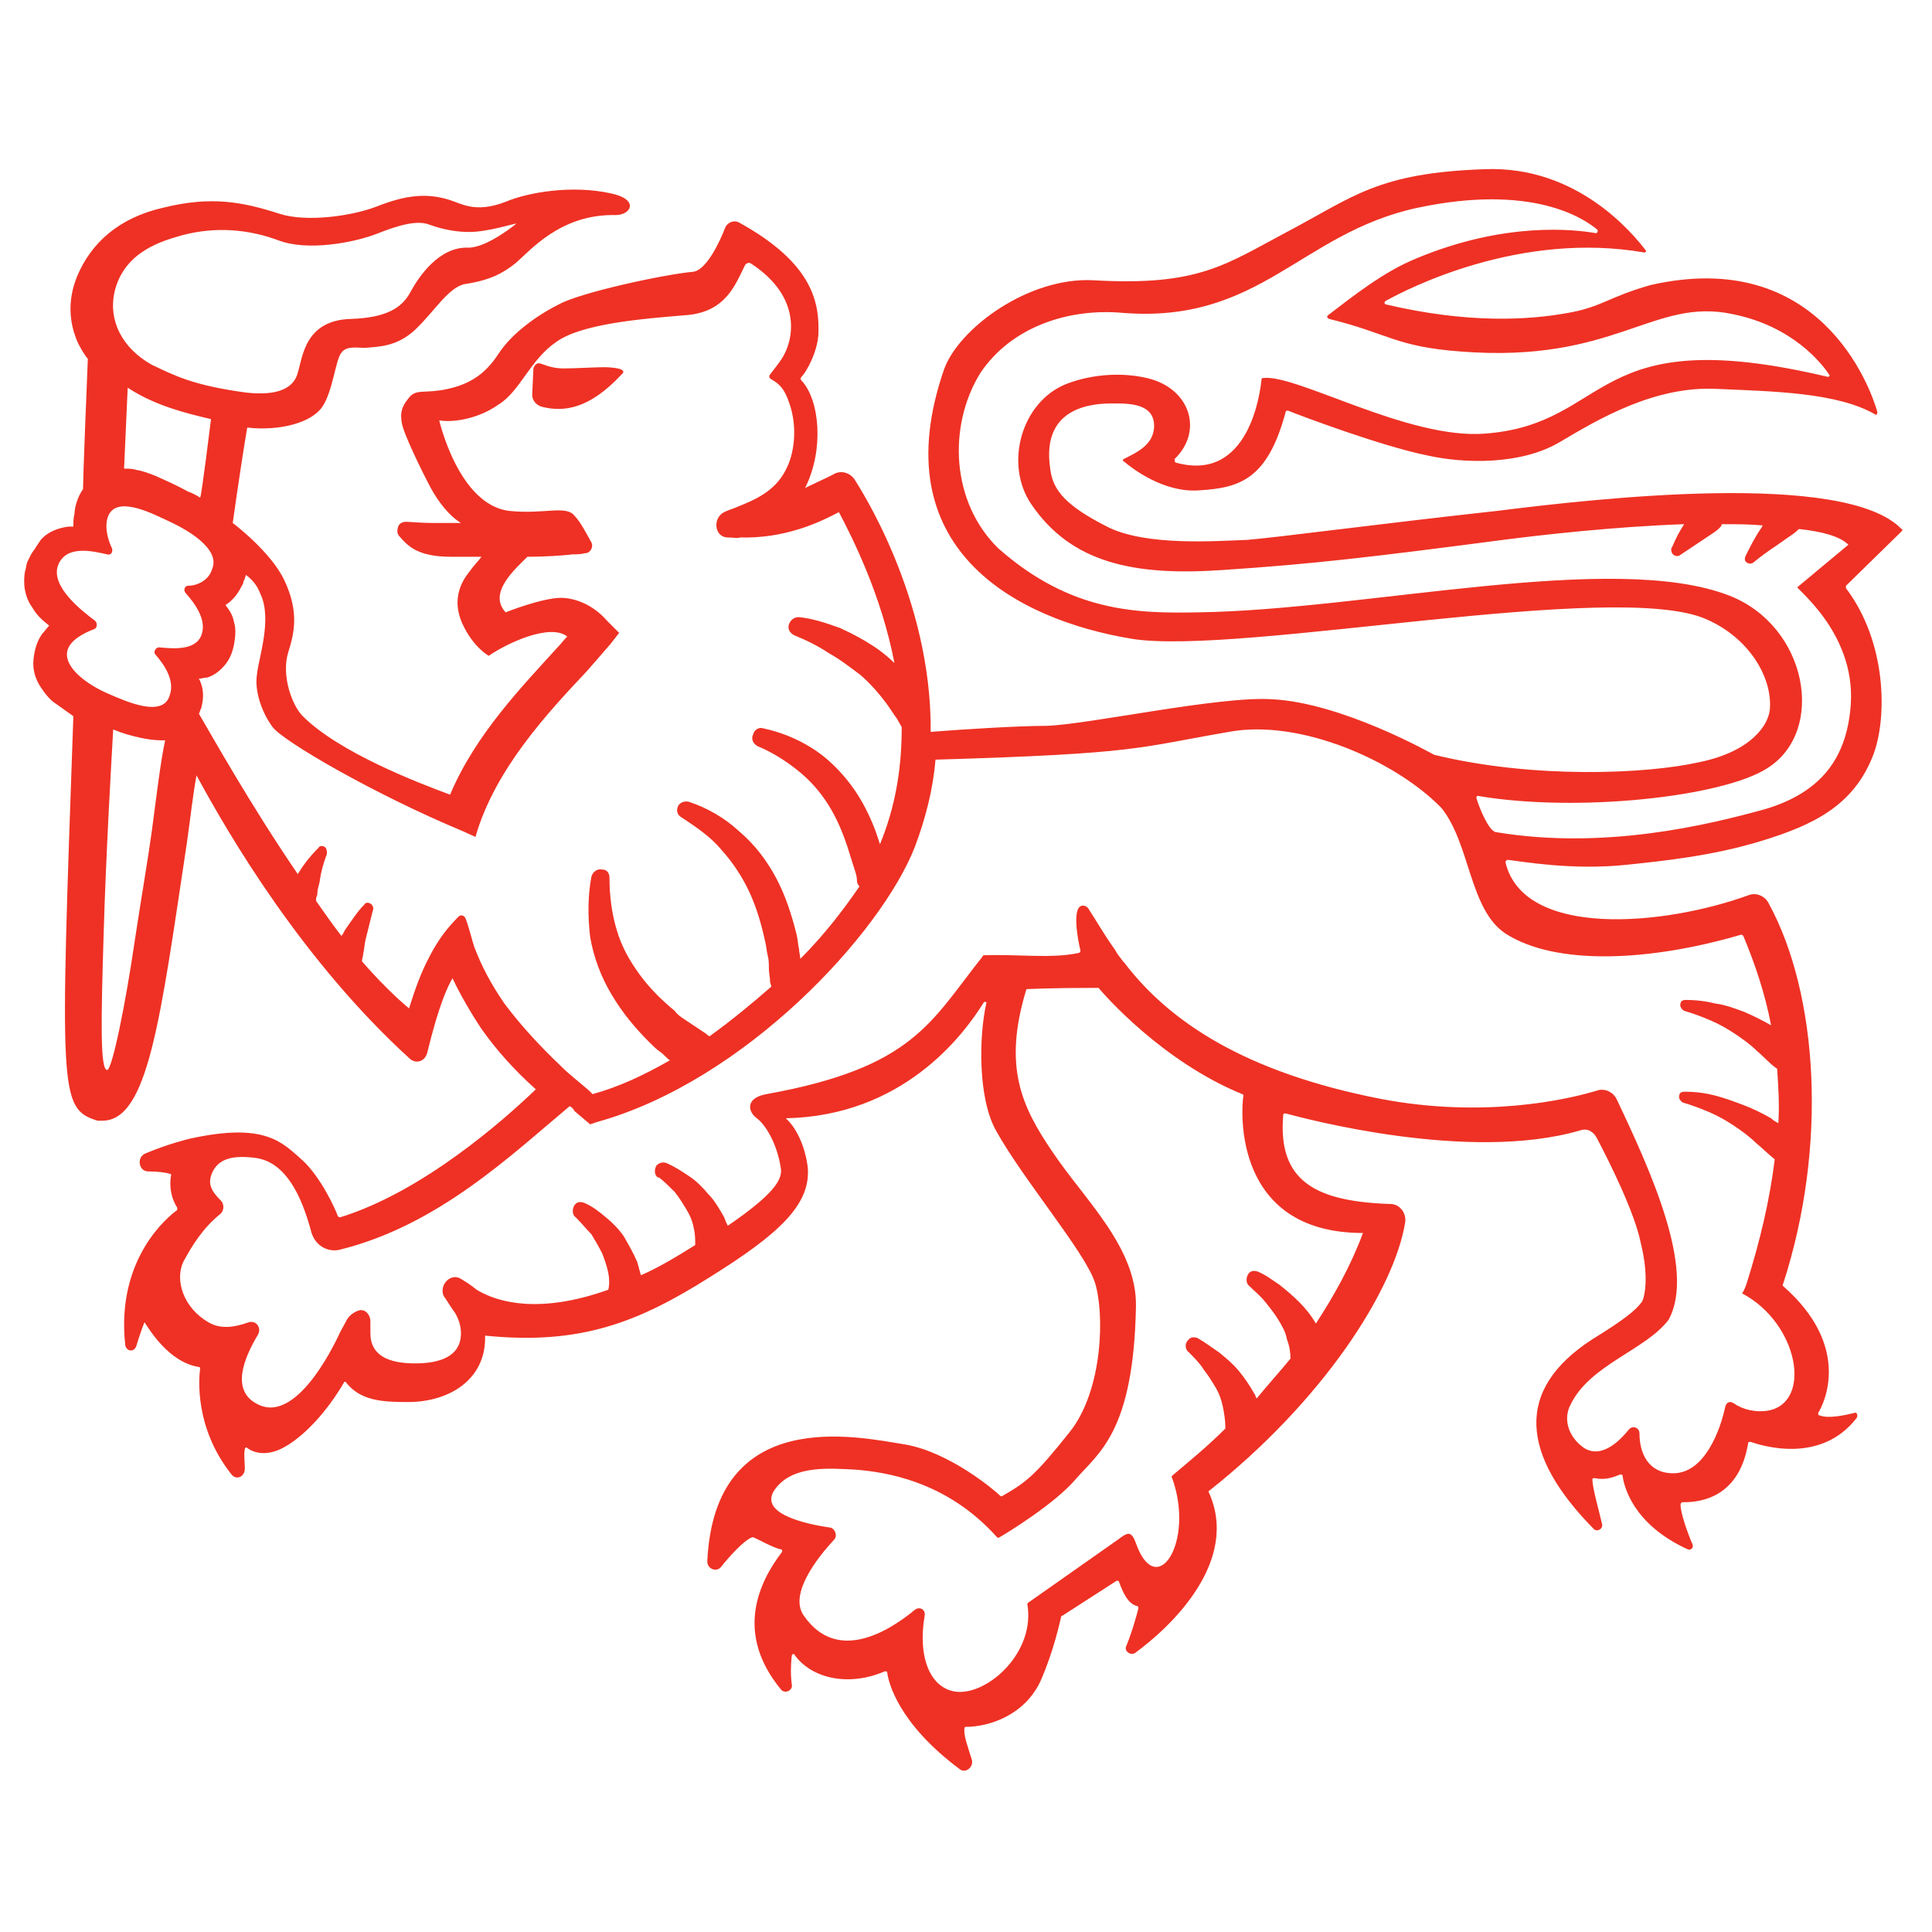 <svg width="160" height="160" viewBox="0 0 160 160" fill="none" xmlns="http://www.w3.org/2000/svg">
<path d="M49.975 30.411C49.275 30.411 47.675 30.511 46.675 30.511C46.075 30.511 45.575 30.411 44.775 30.111C44.475 30.011 44.275 30.211 44.175 30.511L44.075 32.711C44.075 33.211 44.475 33.611 44.975 33.711C46.675 34.111 48.775 33.911 51.475 31.011C52.075 30.511 50.675 30.411 49.975 30.411Z" fill="#EE3124"/>
<path d="M157.475 44.011C157.575 43.911 157.575 43.811 157.475 43.811C152.775 38.911 131.975 41.311 123.975 42.311C113.975 43.411 105.775 44.511 103.275 44.711C100.575 44.811 95.075 45.211 91.875 43.711C88.275 41.911 87.175 40.611 86.975 38.811C86.175 33.511 90.775 33.411 92.175 33.411C93.575 33.411 95.675 33.411 95.575 35.411C95.475 36.811 94.275 37.411 93.075 38.011C92.975 38.011 92.975 38.211 93.075 38.211C93.775 38.811 96.375 40.811 99.275 40.611C102.675 40.411 104.975 39.711 106.475 34.111C106.475 34.011 106.575 34.011 106.675 34.011C107.675 34.411 114.275 36.911 118.175 37.711C121.275 38.411 125.975 38.511 129.175 36.611C132.375 34.711 137.075 31.911 142.275 32.211C146.875 32.411 152.175 32.511 155.275 34.311C155.375 34.411 155.475 34.311 155.475 34.111C154.875 32.011 150.675 20.411 136.675 23.611C133.175 24.611 132.675 25.411 129.875 25.911C126.575 26.511 121.575 26.811 114.775 25.211C114.675 25.211 114.575 25.011 114.775 24.911C116.575 23.911 125.875 19.111 136.175 20.911C136.275 20.911 136.375 20.811 136.275 20.711C135.275 19.411 130.675 13.711 122.975 14.011C114.075 14.311 112.075 16.311 106.575 19.211C101.475 21.911 99.275 23.711 90.575 23.211C85.175 22.911 79.375 27.211 78.175 30.611C73.075 45.411 84.075 51.311 93.775 52.911C102.775 54.311 133.975 47.911 141.375 51.311C144.775 52.811 146.775 56.011 146.575 58.711C146.475 60.011 145.075 62.211 140.775 63.111C136.375 64.111 126.975 64.511 118.775 62.511C118.575 62.411 111.175 58.211 105.375 57.911C101.075 57.611 90.075 60.011 86.675 60.111C84.275 60.111 79.575 60.411 77.075 60.611C77.175 49.411 71.075 40.211 70.775 39.711C70.375 39.111 69.575 38.911 68.975 39.311C68.975 39.311 68.175 39.711 66.675 40.411C68.275 37.211 67.875 33.111 66.375 31.511C66.275 31.411 66.275 31.311 66.375 31.211C66.775 30.811 67.675 29.211 67.775 27.711C67.875 25.111 67.375 21.811 61.175 18.411C60.775 18.211 60.275 18.411 60.075 18.811C59.575 20.111 58.475 22.411 57.375 22.511C55.075 22.711 48.075 24.211 46.275 25.211C44.475 26.111 42.375 27.611 41.275 29.311C40.175 31.011 38.875 31.811 37.075 32.211C35.275 32.611 34.575 32.211 33.975 32.811C33.475 33.411 33.075 33.911 33.275 35.011C33.375 35.811 34.875 38.911 35.675 40.411C36.275 41.511 37.175 42.711 38.175 43.311H35.775C35.075 43.311 33.675 43.211 33.675 43.211C33.375 43.211 33.075 43.311 32.975 43.611C32.875 43.911 32.875 44.211 33.075 44.411C33.775 45.211 34.575 46.111 37.375 46.111C37.475 46.111 37.575 46.111 37.675 46.111H39.875C39.575 46.511 39.175 46.911 38.975 47.211C38.775 47.511 37.175 49.111 38.275 51.611C39.175 53.611 40.475 54.311 40.475 54.311C42.075 53.211 45.575 51.611 46.975 52.711C46.675 53.011 46.475 53.311 46.175 53.611C43.275 56.811 39.375 60.811 37.275 65.811C34.575 64.811 28.075 62.311 25.075 59.311C24.175 58.411 23.275 55.911 23.875 54.011C24.375 52.411 24.775 50.711 23.575 48.111C22.475 45.711 19.275 43.311 19.275 43.311C19.675 40.411 20.275 36.511 20.475 35.411C23.175 35.711 25.775 35.011 26.675 33.711C27.575 32.411 27.775 29.811 28.275 29.211C28.675 28.611 29.675 28.811 30.175 28.811C31.375 28.711 32.875 28.711 34.375 27.311C35.975 25.811 37.175 23.711 38.575 23.511C40.575 23.211 41.675 22.611 42.675 21.811C43.875 20.811 46.375 17.711 50.975 17.811C52.275 17.811 52.975 16.511 50.575 16.011C47.375 15.311 43.775 15.911 41.875 16.711C39.275 17.711 38.175 16.811 37.075 16.511C35.375 16.011 33.675 16.111 31.175 17.111C29.075 17.911 25.375 18.411 23.175 17.711C20.075 16.711 17.475 16.211 13.475 17.211C9.975 18.011 7.575 20.011 6.375 22.911C5.275 25.611 6.175 27.711 6.375 28.211C6.575 28.711 7.075 29.511 7.275 29.711C7.175 32.011 6.875 39.611 6.875 40.511C6.375 41.211 6.175 42.111 6.175 42.511C6.075 42.911 6.075 43.211 6.075 43.611C5.975 43.611 5.775 43.611 5.675 43.611C4.875 43.711 3.975 44.011 3.375 44.711L3.175 45.011L2.975 45.311C2.875 45.511 2.675 45.711 2.575 45.911L2.275 46.511C2.175 46.711 2.175 47.011 2.075 47.311C1.975 47.811 1.975 48.411 2.075 48.911C2.175 49.411 2.375 49.911 2.675 50.311C3.075 51.011 3.575 51.411 4.075 51.811C3.875 52.011 3.675 52.311 3.475 52.511C3.075 53.111 2.875 53.711 2.775 54.611C2.675 55.511 2.975 56.311 3.375 56.911C3.775 57.511 4.175 58.011 4.675 58.311C5.075 58.611 5.675 59.011 6.075 59.311C4.975 90.611 4.875 91.811 8.075 92.811C8.175 92.811 8.375 92.811 8.475 92.811C12.275 92.811 13.275 84.411 15.475 69.811C15.775 67.711 15.975 65.811 16.275 64.211C18.975 69.211 25.075 79.611 33.975 87.711C34.475 88.111 35.175 87.911 35.375 87.211C36.375 83.111 37.075 81.711 37.475 81.011C38.075 82.311 39.075 84.011 39.875 85.211C41.075 86.911 42.575 88.611 44.375 90.211C41.675 92.811 34.975 98.711 28.175 100.811C28.075 100.811 28.075 100.811 27.975 100.711C27.775 100.111 26.575 97.511 25.075 96.111C23.375 94.611 21.975 92.911 15.675 94.311C15.675 94.311 13.975 94.711 12.075 95.511C11.275 95.811 11.475 97.011 12.275 97.011C13.075 97.011 13.775 97.111 14.075 97.211C14.175 97.211 14.175 97.311 14.175 97.311C14.075 97.711 13.975 98.911 14.675 100.011C14.675 100.111 14.675 100.111 14.675 100.211C13.975 100.711 9.575 104.211 10.375 111.411C10.475 111.911 11.075 112.011 11.275 111.511C11.575 110.511 11.975 109.411 11.975 109.511C12.375 110.111 13.975 112.811 16.475 113.211C16.575 113.211 16.575 113.311 16.575 113.311C16.475 114.111 16.075 118.211 19.175 122.111C19.575 122.611 20.275 122.311 20.275 121.611C20.275 121.011 20.175 120.511 20.275 120.011C20.275 119.911 20.375 119.811 20.475 119.911C20.975 120.311 22.175 120.711 23.775 119.711C25.275 118.811 27.075 116.911 28.475 114.511C28.475 114.411 28.675 114.411 28.675 114.511C29.875 116.011 31.675 116.111 33.775 116.111C37.275 116.111 40.175 114.211 40.175 110.811C40.175 110.711 40.175 110.611 40.175 110.611C48.075 111.411 52.875 109.511 58.875 105.711C64.475 102.211 67.275 99.711 66.875 96.511C66.675 95.111 66.075 93.511 65.075 92.611C74.675 92.411 79.675 85.911 81.475 83.011C81.575 82.911 81.775 83.011 81.675 83.111C81.075 85.811 80.975 90.911 82.475 93.611C84.675 97.611 89.875 103.711 90.675 106.211C91.475 108.711 91.375 115.111 88.575 118.611C85.775 122.111 85.075 122.711 82.975 123.911H82.875C82.375 123.411 78.575 120.211 74.875 119.611C71.075 119.011 59.175 116.311 58.575 129.311C58.575 129.911 59.275 130.211 59.675 129.811C60.475 128.811 61.575 127.611 62.275 127.311H62.375C62.675 127.411 64.075 128.211 64.675 128.311C64.775 128.311 64.775 128.411 64.775 128.511C62.775 131.111 60.875 135.311 64.675 139.911C64.975 140.311 65.675 140.011 65.575 139.511C65.475 138.811 65.475 137.911 65.575 137.111C65.575 137.011 65.775 136.911 65.775 137.011C67.175 139.011 70.275 139.711 73.275 138.411C73.375 138.411 73.475 138.411 73.475 138.511C73.575 139.311 74.375 142.711 79.475 146.511C79.975 146.911 80.675 146.311 80.475 145.711C80.175 144.711 79.775 143.711 79.875 143.111C79.875 143.011 79.975 143.011 79.975 143.011C81.975 143.011 84.875 142.011 86.175 139.211C87.275 136.711 87.775 134.311 87.875 133.911C87.875 133.911 87.875 133.811 87.975 133.811L92.475 130.911C92.575 130.911 92.675 130.911 92.675 131.011C92.975 131.811 93.375 132.811 94.175 133.011C94.275 133.011 94.275 133.111 94.275 133.211C94.175 133.611 93.775 135.111 93.275 136.311C93.075 136.711 93.575 137.111 93.975 136.911C96.875 134.811 102.775 129.311 100.075 123.511C109.575 116.011 115.475 106.811 116.375 101.211C116.475 100.411 115.875 99.711 115.175 99.711C109.075 99.511 105.775 97.911 106.275 92.311C106.275 92.211 106.375 92.211 106.475 92.211C107.975 92.611 121.675 96.311 130.875 93.611C131.475 93.411 131.975 93.711 132.275 94.311C133.275 96.211 135.375 100.411 135.875 102.911C136.675 106.111 136.075 107.711 135.975 107.811C135.475 108.511 134.475 109.311 131.875 110.911C125.375 115.111 125.975 120.511 131.975 126.611C132.275 126.911 132.775 126.611 132.675 126.211C132.375 124.911 131.875 123.211 131.875 122.511C131.875 122.411 131.975 122.411 132.075 122.411C132.975 122.611 133.675 122.311 134.175 122.111C134.275 122.111 134.375 122.111 134.375 122.211C134.475 123.011 135.175 126.211 139.775 128.311C139.975 128.411 140.275 128.211 140.175 127.911C139.775 127.011 139.175 125.311 139.175 124.611C139.175 124.511 139.275 124.411 139.275 124.411C140.275 124.411 143.975 124.411 144.775 119.511C144.775 119.411 144.875 119.411 144.975 119.411C145.875 119.711 150.775 121.311 153.775 117.411C153.875 117.211 153.775 116.911 153.575 117.011C152.775 117.211 151.375 117.511 150.675 117.211C150.575 117.211 150.575 117.111 150.575 117.011C151.075 116.211 153.375 111.511 147.675 106.511C147.675 106.511 147.575 106.411 147.675 106.311C151.375 94.911 150.575 82.311 146.475 74.811C146.175 74.211 145.475 73.911 144.875 74.111C137.775 76.711 126.175 77.711 124.675 71.411C124.675 71.311 124.775 71.211 124.875 71.211C125.875 71.311 130.175 72.111 134.775 71.611C137.575 71.311 141.775 70.911 145.975 69.611C150.175 68.311 153.575 66.711 155.175 62.411C156.275 59.411 156.275 53.211 152.875 48.711C152.875 48.611 152.875 48.611 152.875 48.511L157.475 44.011ZM10.575 32.111C12.875 33.611 15.375 34.211 17.475 34.711C17.475 34.711 16.675 41.211 16.575 41.211C16.275 41.011 15.875 40.811 15.575 40.711C14.675 40.211 13.775 39.811 12.875 39.411C12.375 39.211 11.875 39.011 11.275 38.911C10.975 38.811 10.675 38.811 10.275 38.811L10.575 32.111ZM9.475 24.211C10.275 20.711 13.675 19.911 14.975 19.511C17.875 18.711 20.675 19.011 23.075 19.911C25.475 20.811 29.175 20.111 31.075 19.411C33.075 18.611 34.575 18.211 35.575 18.611C36.975 19.111 38.075 19.211 38.875 19.211C40.375 19.211 42.575 18.511 42.775 18.511C42.775 18.511 40.375 20.511 38.775 20.511C36.375 20.411 34.675 22.911 33.975 24.211C33.275 25.511 31.975 26.311 29.075 26.411C25.275 26.511 25.075 29.511 24.675 30.811C24.375 32.111 23.075 32.811 20.375 32.511C15.975 31.911 14.475 31.111 12.575 30.211C10.075 28.811 8.975 26.511 9.475 24.211ZM4.775 46.911C5.375 45.111 7.575 45.611 8.875 45.911C9.175 46.011 9.375 45.711 9.275 45.411C8.875 44.611 8.575 43.311 9.075 42.511C9.975 41.111 12.775 42.611 14.075 43.211C15.375 43.811 18.275 45.411 17.575 47.111C17.275 48.111 16.275 48.511 15.575 48.511C15.275 48.511 15.175 48.911 15.375 49.111C16.075 49.911 17.175 51.311 16.675 52.611C16.175 53.911 14.275 53.711 13.175 53.611C12.875 53.611 12.675 54.011 12.875 54.211C13.575 55.011 14.475 56.311 14.075 57.511C13.575 59.511 10.475 58.111 8.875 57.411C7.275 56.711 5.275 55.311 5.575 53.911C5.775 53.011 6.975 52.411 7.775 52.111C8.075 52.011 8.075 51.611 7.875 51.411C6.675 50.511 4.275 48.611 4.775 46.911ZM8.875 88.611C8.275 88.611 8.375 84.311 8.575 77.611C8.775 70.511 9.275 62.211 9.375 60.411C10.075 60.711 10.775 60.911 11.675 61.111C12.175 61.211 12.775 61.311 13.375 61.311C13.575 61.311 13.475 61.311 13.675 61.311C13.275 63.211 12.975 65.811 12.575 68.811C12.275 71.011 11.675 74.511 11.175 77.811C10.375 83.311 9.275 88.611 8.875 88.611ZM41.775 83.111C40.675 81.511 39.875 80.011 39.275 78.411C39.075 77.811 38.875 76.911 38.575 76.111C38.475 75.811 38.175 75.711 37.975 75.911C37.075 76.811 36.375 77.711 35.675 79.011C35.675 79.111 35.575 79.111 35.575 79.211C34.875 80.511 34.375 81.911 33.875 83.511C32.675 82.511 31.275 81.111 29.975 79.611C29.975 79.411 30.075 79.211 30.075 79.011C30.175 78.611 30.175 78.211 30.275 77.811C30.475 77.011 30.675 76.211 30.875 75.411C30.975 75.211 30.875 75.011 30.775 74.911C30.575 74.711 30.275 74.711 30.175 74.911C29.575 75.511 29.075 76.311 28.575 77.011C28.475 77.211 28.375 77.411 28.275 77.511C27.575 76.611 26.875 75.611 26.175 74.611C26.175 74.411 26.175 74.311 26.275 74.111C26.275 73.711 26.375 73.411 26.475 73.011C26.575 72.211 26.775 71.511 27.075 70.711C27.075 70.511 27.075 70.411 26.975 70.211C26.775 70.011 26.475 70.011 26.375 70.211C25.775 70.811 25.275 71.411 24.775 72.211C24.775 72.211 24.675 72.311 24.675 72.411C20.775 66.711 17.475 60.811 16.475 59.111C16.575 58.911 16.575 58.811 16.675 58.611C16.875 57.811 16.875 57.111 16.575 56.411C16.575 56.311 16.475 56.311 16.475 56.211C16.675 56.211 16.875 56.111 17.175 56.111C17.775 55.911 18.275 55.511 18.675 55.011C19.075 54.511 19.275 53.911 19.375 53.411C19.475 52.811 19.575 52.111 19.375 51.511C19.275 50.911 18.975 50.511 18.675 50.111C19.275 49.711 19.675 49.211 19.975 48.611C20.075 48.411 20.175 48.311 20.175 48.111C20.275 48.011 20.275 47.811 20.375 47.611C20.875 48.011 21.275 48.411 21.575 49.211C22.575 51.311 21.375 54.611 21.275 55.911C21.075 57.211 21.675 59.011 22.575 60.211C23.475 61.411 31.075 65.811 38.275 68.811L39.375 69.311C40.975 63.711 45.375 59.011 48.575 55.611C49.275 54.811 49.975 54.011 50.575 53.311L51.275 52.411L50.275 51.411C48.975 49.911 47.375 49.511 46.475 49.511C44.875 49.511 41.875 50.711 41.875 50.711C40.375 49.111 42.675 47.111 43.675 46.111C44.975 46.111 46.675 46.011 47.375 45.911C47.675 45.911 48.075 45.911 48.475 45.811C48.875 45.811 49.175 45.311 48.975 44.911C48.575 44.211 48.075 43.211 47.575 42.711C46.875 41.811 45.075 42.611 42.175 42.311C37.975 41.811 36.375 34.811 36.375 34.811C37.475 35.011 39.575 34.711 41.275 33.511C43.075 32.411 43.875 29.811 46.075 28.311C48.175 26.811 53.075 26.411 56.675 26.111C60.075 25.911 60.875 23.611 61.675 22.011C61.775 21.811 61.975 21.711 62.175 21.811C66.475 24.611 65.775 28.211 64.675 29.811C64.475 30.111 64.075 30.611 63.775 31.011C63.675 31.111 63.675 31.311 63.875 31.411C64.575 31.811 64.975 32.211 65.375 33.411C66.075 35.411 65.775 37.611 65.075 38.911C64.175 40.711 62.475 41.411 60.975 42.011C60.775 42.111 60.375 42.211 59.975 42.411C58.975 42.911 59.175 44.511 60.275 44.511C60.875 44.511 61.075 44.611 61.275 44.511C64.975 44.611 67.775 43.311 69.475 42.411C70.575 44.511 72.975 49.211 74.075 54.911C73.675 54.511 73.175 54.111 72.775 53.811C71.775 53.111 70.675 52.511 69.575 52.011C68.475 51.611 67.275 51.211 66.175 51.111C65.875 51.111 65.575 51.211 65.375 51.611C65.175 52.011 65.375 52.411 65.775 52.611C66.775 53.011 67.775 53.511 68.675 54.111C69.575 54.611 70.475 55.311 71.275 55.911C72.075 56.611 72.775 57.411 73.375 58.211C73.675 58.611 73.975 59.111 74.275 59.511L74.675 60.211C74.675 60.211 74.675 60.211 74.675 60.311C74.675 63.211 74.275 66.311 73.075 69.411C72.975 69.611 72.975 69.711 72.875 69.911C72.775 69.611 72.675 69.311 72.575 69.011C72.075 67.611 71.375 66.211 70.475 65.011C69.575 63.811 68.475 62.711 67.175 61.911C65.875 61.111 64.575 60.611 63.175 60.311C62.875 60.211 62.475 60.411 62.375 60.811C62.175 61.211 62.375 61.611 62.775 61.811C63.975 62.311 65.075 63.011 66.075 63.811C67.075 64.611 67.875 65.511 68.575 66.611C69.275 67.711 69.775 68.911 70.175 70.111C70.375 70.711 70.575 71.411 70.775 72.011C70.875 72.311 70.975 72.611 70.975 73.011C70.975 73.111 71.075 73.311 71.175 73.411C69.875 75.311 68.275 77.411 66.275 79.411C66.275 79.111 66.175 78.911 66.175 78.611C66.075 78.211 66.075 77.811 65.975 77.411C65.575 75.811 65.075 74.211 64.275 72.711C63.475 71.211 62.475 69.911 61.175 68.811C59.975 67.711 58.575 66.911 57.075 66.411C56.775 66.311 56.375 66.411 56.175 66.711C55.975 67.111 56.075 67.511 56.475 67.711C57.675 68.511 58.875 69.311 59.775 70.411C60.675 71.411 61.475 72.611 62.075 73.911C62.675 75.211 63.075 76.611 63.375 78.011C63.475 78.411 63.475 78.711 63.575 79.111C63.675 79.511 63.675 79.811 63.675 80.211C63.675 80.611 63.775 80.911 63.775 81.311C63.775 81.411 63.875 81.611 63.875 81.711C62.275 83.111 60.575 84.511 58.775 85.811C58.675 85.811 58.575 85.711 58.475 85.611C58.175 85.411 57.875 85.211 57.575 85.011C57.275 84.811 56.975 84.611 56.675 84.411C56.375 84.211 56.075 84.011 55.875 83.711C54.775 82.811 53.775 81.811 52.975 80.711C52.175 79.611 51.475 78.411 51.075 77.011C50.675 75.711 50.475 74.211 50.475 72.711C50.475 72.311 50.275 72.011 49.875 72.011C49.475 71.911 49.075 72.211 48.975 72.611C48.675 74.211 48.675 75.911 48.875 77.611C49.175 79.311 49.775 80.911 50.675 82.411C51.575 83.911 52.575 85.111 53.775 86.311C54.075 86.611 54.375 86.911 54.675 87.111C54.975 87.311 55.175 87.611 55.475 87.811C53.375 89.011 51.275 90.011 49.075 90.611L48.775 90.311C47.975 89.611 47.175 89.011 46.475 88.311C44.475 86.411 42.975 84.711 41.775 83.111ZM112.875 102.111C111.875 104.811 110.475 107.311 108.975 109.611C108.575 108.911 108.075 108.311 107.575 107.811C107.075 107.311 106.475 106.811 105.975 106.411C105.375 106.011 104.875 105.611 104.175 105.311C103.875 105.211 103.575 105.211 103.375 105.511C103.175 105.811 103.175 106.311 103.475 106.511C103.875 106.911 104.375 107.311 104.775 107.811C105.175 108.311 105.575 108.811 105.875 109.311C106.175 109.811 106.475 110.311 106.575 110.911C106.775 111.411 106.875 112.011 106.875 112.511C105.975 113.611 104.975 114.711 104.075 115.811C103.975 115.711 103.975 115.511 103.875 115.411C103.475 114.711 103.075 114.111 102.575 113.511C102.075 112.911 101.575 112.511 100.975 112.011C100.375 111.611 99.875 111.211 99.175 110.811C98.875 110.711 98.575 110.711 98.375 111.011C98.075 111.311 98.175 111.811 98.475 112.011C98.875 112.411 99.375 112.911 99.675 113.411C100.075 113.911 100.375 114.411 100.675 114.911C100.975 115.411 101.175 116.011 101.275 116.511C101.375 117.011 101.475 117.611 101.475 118.111C101.475 118.211 101.475 118.211 101.475 118.311C99.975 119.811 98.375 121.111 97.075 122.211C97.075 122.211 96.975 122.311 97.075 122.411C98.975 127.711 95.775 132.611 94.075 127.811C93.675 126.711 93.375 126.911 92.575 127.511C91.875 128.011 85.875 132.211 85.175 132.711L85.075 132.811C85.775 136.811 81.875 140.311 79.275 140.111C77.075 139.911 75.975 137.311 76.575 133.811C76.675 133.311 76.175 133.011 75.775 133.311C73.475 135.211 69.275 137.711 66.575 133.811C65.275 132.011 67.775 128.911 69.075 127.511C69.375 127.211 69.175 126.611 68.775 126.511C66.675 126.211 62.575 125.311 64.275 123.211C65.775 121.311 68.775 121.611 70.875 121.711C73.275 121.911 78.375 122.611 82.575 127.311C82.575 127.311 82.675 127.411 82.775 127.311C83.475 126.911 87.375 124.511 89.075 122.511C90.975 120.311 93.875 118.611 94.075 108.211C94.175 103.311 89.775 99.311 87.175 95.411C84.575 91.611 83.075 88.311 84.975 82.011C84.975 81.911 85.075 81.911 85.075 81.911C85.375 81.911 86.775 81.811 90.875 81.811H90.975C91.475 82.411 96.275 87.911 102.875 90.611C102.975 90.611 102.975 90.711 102.975 90.711C102.775 91.911 102.075 102.111 112.875 102.111ZM124.675 77.311C128.875 80.011 136.675 79.611 144.175 77.411C144.275 77.411 144.275 77.411 144.375 77.511C145.375 79.911 146.175 82.311 146.675 84.911C145.975 84.511 145.175 84.111 144.475 83.811C143.675 83.511 142.875 83.211 142.075 83.111C141.275 82.911 140.475 82.811 139.575 82.811C139.375 82.811 139.175 82.911 139.175 83.111C139.075 83.311 139.275 83.611 139.475 83.711C140.175 83.911 140.975 84.211 141.675 84.511C142.375 84.811 143.075 85.211 143.675 85.611C144.275 86.011 144.975 86.511 145.475 87.011C146.075 87.511 146.575 88.111 147.175 88.511C147.275 90.011 147.375 91.511 147.275 93.011C147.075 92.911 146.875 92.811 146.675 92.611C145.975 92.211 145.175 91.811 144.375 91.511C143.575 91.211 142.775 90.911 141.975 90.711C141.175 90.511 140.375 90.411 139.475 90.411C139.275 90.411 139.075 90.511 139.075 90.711C138.975 90.911 139.175 91.211 139.375 91.311C140.075 91.511 140.875 91.811 141.575 92.111C142.275 92.411 142.975 92.811 143.575 93.211C144.175 93.611 144.875 94.111 145.375 94.611C145.975 95.111 146.475 95.611 146.975 96.011C146.575 99.311 145.775 102.711 144.675 106.211C144.575 106.511 144.475 106.811 144.275 107.111C148.975 109.611 150.075 116.111 146.475 116.811C145.375 117.011 144.275 116.711 143.575 116.211C143.275 116.011 142.975 116.111 142.875 116.511C142.475 118.411 141.175 122.011 138.575 122.011C136.475 122.011 135.775 120.311 135.775 118.711C135.775 118.211 135.175 118.011 134.875 118.411C133.575 120.011 132.275 120.611 131.175 119.911C129.775 118.911 129.475 117.411 130.075 116.311C131.675 113.011 136.275 111.811 138.175 109.311C140.475 105.211 136.675 96.911 133.875 91.011C133.575 90.411 132.875 90.111 132.275 90.311C129.675 91.111 122.775 92.611 114.375 91.011C103.075 88.811 96.875 84.611 93.175 79.811C93.175 79.811 93.175 79.711 93.075 79.711C92.875 79.411 92.575 79.111 92.375 78.711C91.375 77.311 90.775 76.211 90.175 75.311C90.075 75.111 89.875 75.011 89.775 75.011C88.675 74.811 89.275 77.911 89.475 78.711C89.475 78.811 89.475 78.811 89.375 78.911C87.075 79.411 84.475 79.011 81.475 79.111C81.475 79.111 81.375 79.111 81.375 79.211C77.075 84.611 75.675 88.411 63.475 90.611C61.775 90.911 61.875 92.011 62.675 92.611C63.375 93.111 64.375 94.711 64.675 96.811C64.775 97.711 64.075 98.911 60.275 101.511C60.175 101.311 60.075 101.111 59.975 100.811C59.575 100.111 59.175 99.411 58.675 98.911C58.175 98.311 57.675 97.811 57.075 97.411C56.475 97.011 55.875 96.611 55.175 96.311C54.875 96.211 54.575 96.311 54.375 96.511C54.175 96.811 54.175 97.311 54.475 97.511H54.575C54.975 97.811 55.475 98.311 55.875 98.711C56.275 99.211 56.575 99.711 56.875 100.211C57.175 100.711 57.375 101.211 57.475 101.811C57.575 102.211 57.575 102.711 57.575 103.111C55.975 104.111 54.475 105.011 53.075 105.611C52.975 105.211 52.875 104.911 52.775 104.511C52.475 103.811 52.075 103.111 51.675 102.411C51.275 101.811 50.675 101.211 50.175 100.811C49.575 100.311 49.075 99.911 48.375 99.611C48.075 99.511 47.775 99.511 47.575 99.811C47.375 100.111 47.375 100.611 47.675 100.811L47.775 100.911C48.175 101.311 48.575 101.811 48.975 102.211C49.275 102.711 49.575 103.211 49.875 103.811C50.075 104.311 50.275 104.911 50.375 105.411C50.475 105.911 50.475 106.411 50.375 106.811C44.775 108.811 41.275 107.911 39.475 106.811C38.875 106.311 38.475 106.111 38.175 105.911C37.675 105.611 37.175 105.811 36.875 106.211C36.575 106.611 36.575 107.211 36.875 107.511C37.075 107.811 37.375 108.311 37.675 108.711C37.975 109.211 38.175 109.811 38.175 110.411C38.175 112.311 36.475 112.911 34.375 112.911C32.275 112.911 30.675 112.311 30.675 110.411V109.411C30.675 108.911 30.275 108.411 29.775 108.511C29.375 108.611 28.975 108.911 28.775 109.211L28.175 110.311C28.075 110.511 24.775 118.011 21.375 116.311C19.075 115.211 20.175 112.511 21.375 110.511C21.675 109.911 21.175 109.311 20.575 109.511C19.475 109.911 18.275 110.111 17.275 109.511C15.175 108.311 14.475 106.011 15.175 104.511C15.875 103.211 16.775 101.711 18.275 100.511C18.575 100.211 18.575 99.711 18.275 99.411C17.475 98.611 17.175 98.011 17.575 97.111C18.075 96.011 19.175 95.611 21.275 95.911C23.675 96.311 24.975 99.011 25.775 102.011C26.075 103.111 27.075 103.711 28.075 103.511C36.275 101.511 42.375 95.611 47.175 91.611C47.375 91.711 47.475 91.811 47.575 92.011L48.875 93.111L49.475 92.911C61.675 89.511 72.975 77.311 75.775 70.111C76.675 67.711 77.275 65.311 77.475 62.911C94.475 62.411 94.175 61.911 101.775 60.611C107.675 59.511 115.575 63.011 119.375 66.911C121.775 69.911 121.675 75.311 124.675 77.311ZM153.275 58.311C152.975 62.711 150.875 65.611 146.175 67.011C141.475 68.311 132.875 70.411 123.875 68.911C123.275 68.811 122.475 66.811 122.275 66.111C122.275 66.011 122.275 65.911 122.375 65.911C130.575 67.311 142.675 66.011 146.375 63.611C151.275 60.511 149.675 51.811 143.175 49.311C133.575 45.611 113.175 50.511 99.275 50.711C94.175 50.811 88.675 50.711 82.675 45.411C78.775 41.611 78.475 35.311 81.175 30.911C83.775 27.011 88.575 25.511 92.975 25.911C104.375 26.811 107.675 19.311 117.375 17.211C126.775 15.211 131.075 18.011 132.275 19.011C132.375 19.111 132.275 19.311 132.175 19.311C130.475 19.011 124.675 18.311 117.275 21.411C114.575 22.511 112.075 24.511 109.975 26.111C109.875 26.211 109.875 26.311 110.075 26.411C114.975 27.611 115.575 28.711 120.975 29.111C133.775 30.111 136.875 24.611 143.475 26.011C148.475 27.011 150.875 30.111 151.475 31.011C151.575 31.111 151.475 31.211 151.375 31.211C131.575 26.511 133.575 35.111 122.975 35.911C116.575 36.411 107.275 30.911 104.575 31.311C104.475 31.311 104.475 31.411 104.475 31.411C104.375 32.411 103.475 40.011 97.375 38.311C97.275 38.311 97.275 38.111 97.275 38.011C99.575 35.811 98.675 32.411 95.375 31.411C93.275 30.811 90.575 30.911 88.275 31.811C84.575 33.311 83.175 38.411 85.375 41.711C88.675 46.611 93.875 47.711 101.175 47.211C108.775 46.711 113.775 46.111 124.475 44.711C127.575 44.311 133.675 43.611 139.475 43.411C139.075 44.011 138.775 44.611 138.475 45.311C138.375 45.411 138.375 45.611 138.475 45.811C138.575 46.011 138.875 46.111 139.075 46.011C139.675 45.611 140.275 45.211 140.875 44.811L141.775 44.211C142.075 44.011 142.375 43.811 142.575 43.511V43.411C143.775 43.411 144.875 43.411 145.975 43.511L145.875 43.711C145.375 44.411 144.975 45.211 144.575 46.011C144.475 46.211 144.475 46.411 144.575 46.511C144.775 46.711 144.975 46.711 145.175 46.611C145.775 46.111 146.475 45.611 147.075 45.211L148.075 44.511C148.375 44.311 148.675 44.111 148.975 43.811C150.875 44.011 152.375 44.411 153.075 45.111L148.875 48.611C148.375 48.511 153.675 52.211 153.275 58.311Z" fill="#EE3124"/>
</svg>
